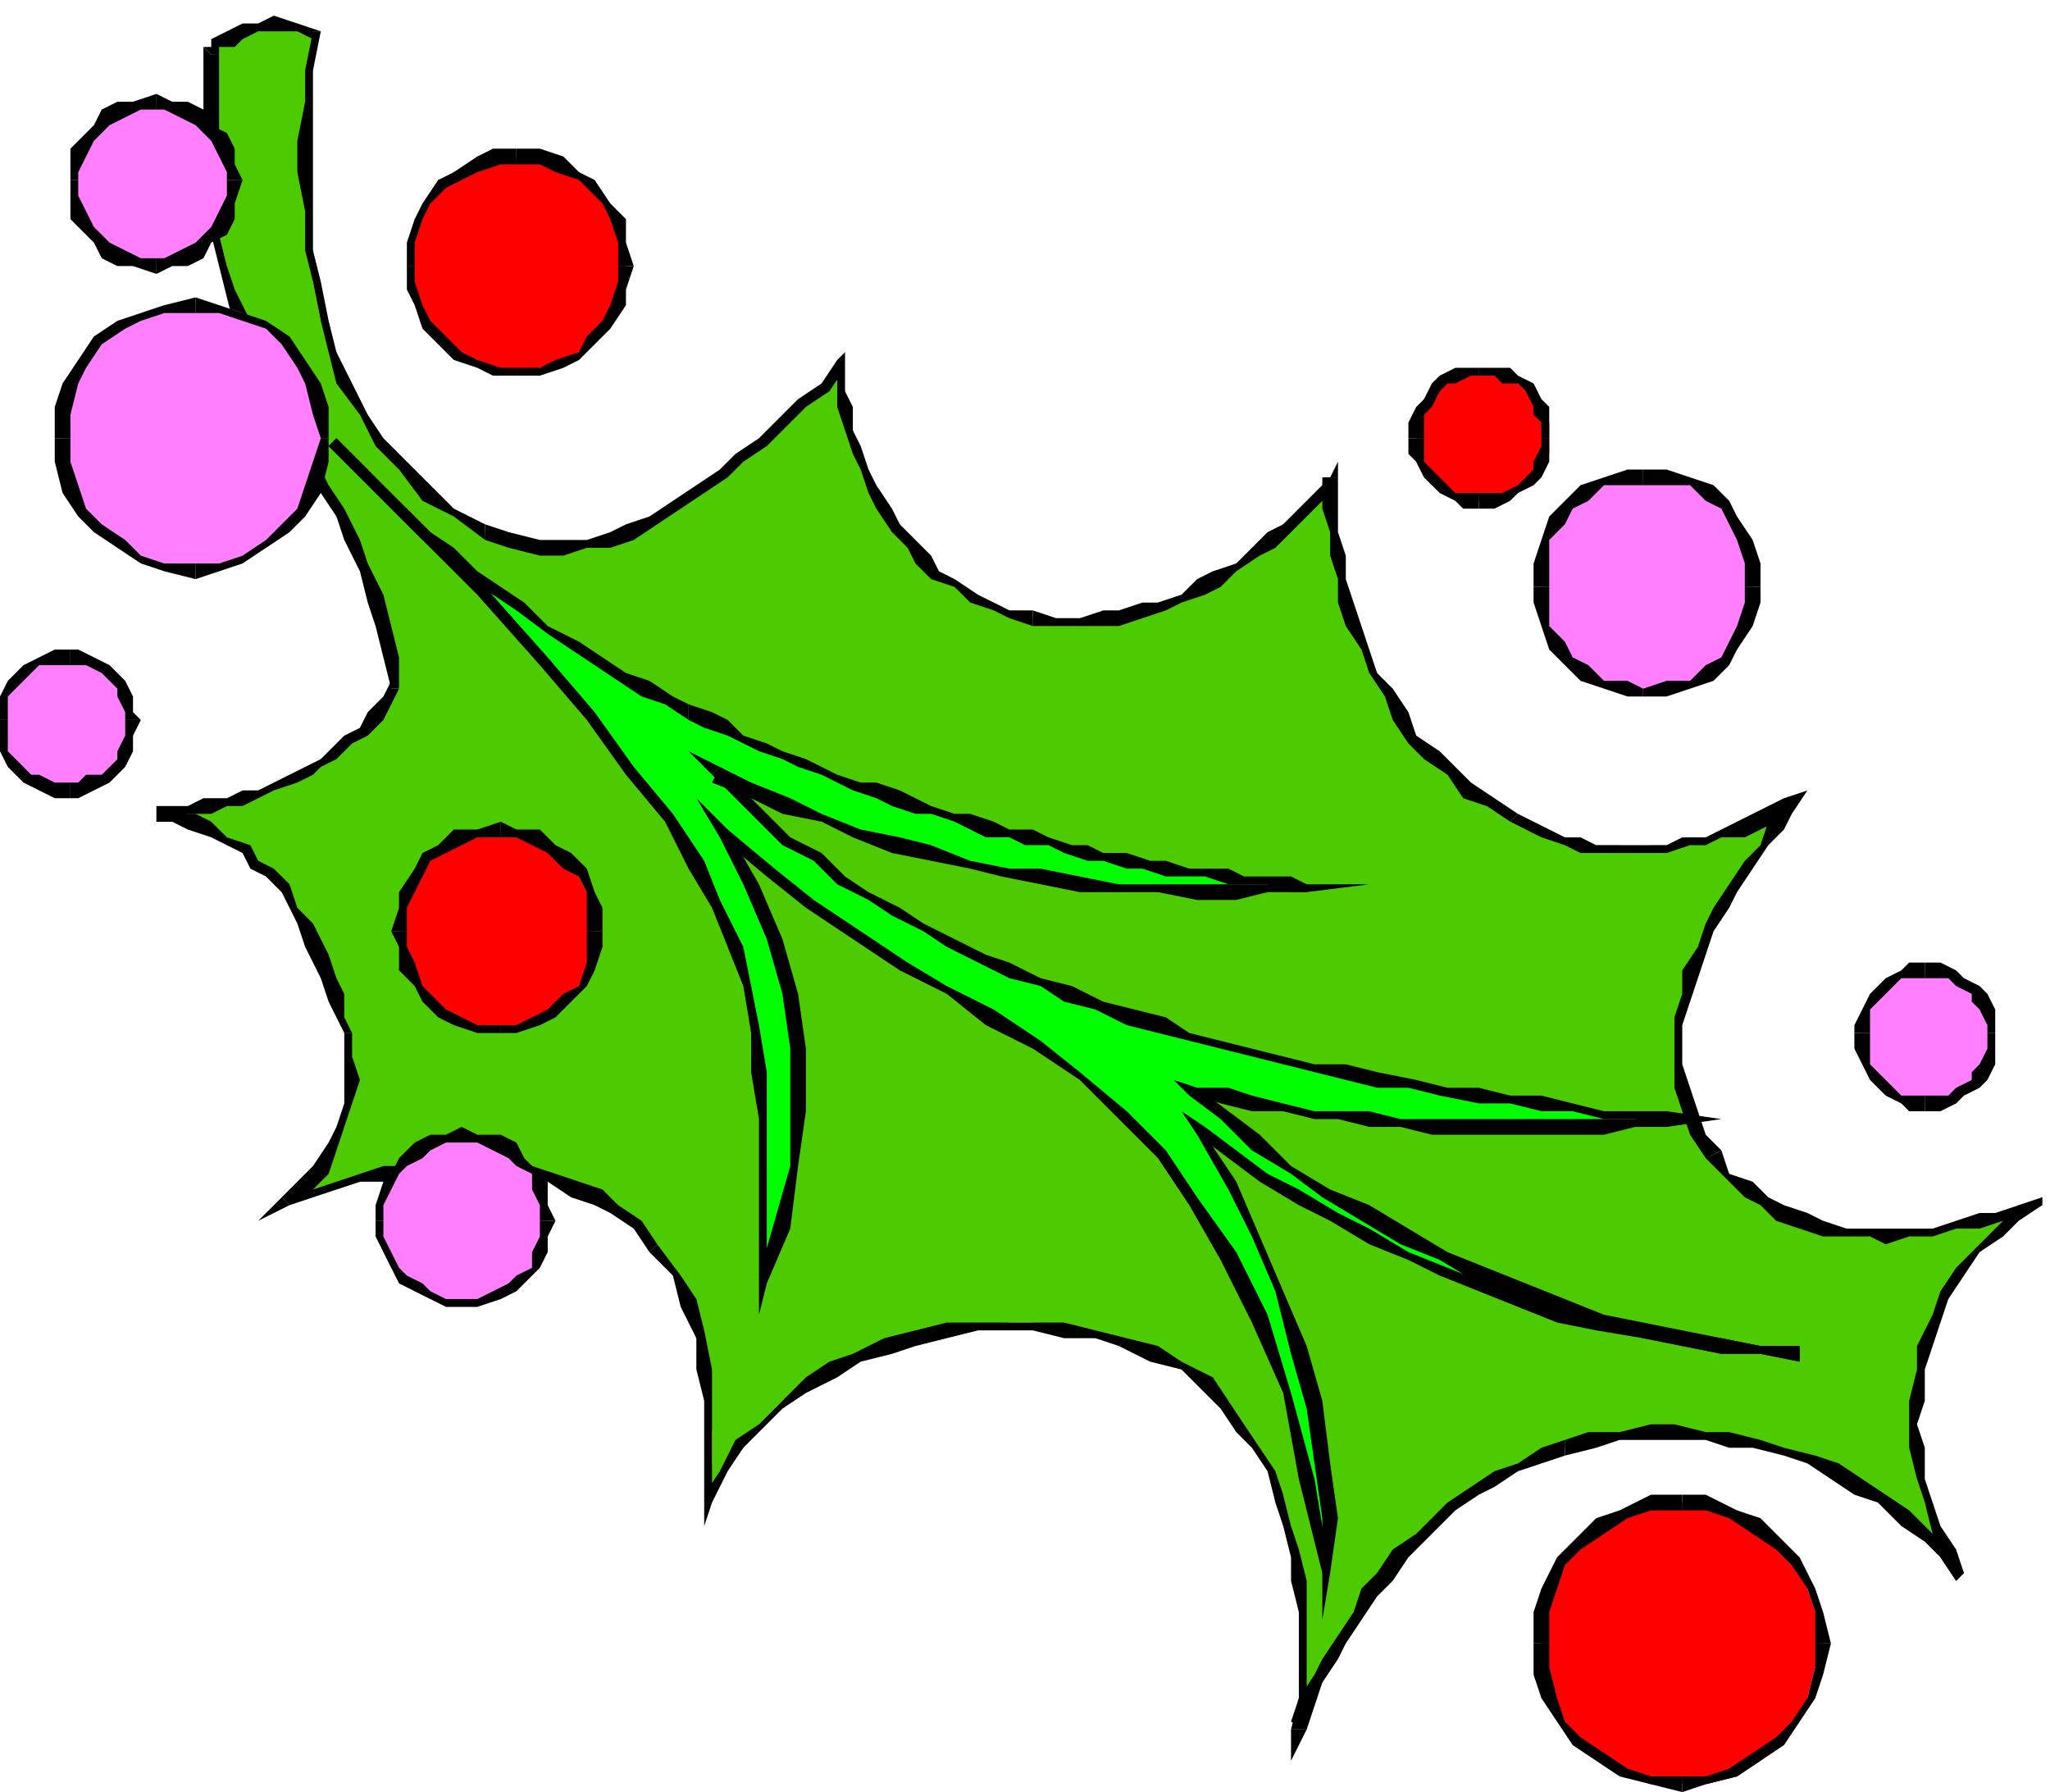 <?xml version="1.0" encoding="UTF-8" standalone="no"?>
<svg
   xmlns:dc="http://purl.org/dc/elements/1.1/"
   xmlns:cc="http://creativecommons.org/ns#"
   xmlns:rdf="http://www.w3.org/1999/02/22-rdf-syntax-ns#"
   xmlns:svg="http://www.w3.org/2000/svg"
   xmlns="http://www.w3.org/2000/svg"
   xmlns:sodipodi="http://sodipodi.sourceforge.net/DTD/sodipodi-0.dtd"
   xmlns:inkscape="http://www.inkscape.org/namespaces/inkscape"
   version="1.0"
   width="69.321mm"
   height="60.59mm"
   id="svg173"
   sodipodi:docname="DECOR034.WMF">
  <sodipodi:namedview
     pagecolor="#ffffff"
     bordercolor="#666666"
     borderopacity="1"
     objecttolerance="10"
     gridtolerance="10"
     guidetolerance="10"
     inkscape:pageopacity="0"
     inkscape:pageshadow="2"
     inkscape:window-width="640"
     inkscape:window-height="480"
     id="namedview175" />
  <defs
     id="defs3">
    <pattern
       id="WMFhbasepattern"
       patternUnits="userSpaceOnUse"
       width="6"
       height="6"
       x="0"
       y="0" />
  </defs>
  <path
     style="fill:#4ccc00;fill-rule:evenodd;fill-opacity:1;stroke:none;"
     d="  M 40,4   L 40,9   L 39,13   L 39,18   L 39,22   L 39,27   L 40,32   L 40,36   L 41,41   L 43,45   L 44,49   L 46,53   L 49,57   L 51,60   L 54,63   L 58,66   L 62,68   L 65,69   L 69,70   L 72,70   L 75,70   L 78,69   L 81,68   L 84,66   L 87,65   L 89,63   L 92,61   L 95,59   L 98,56   L 100,54   L 103,51   L 105,49   L 107,47   L 108,50   L 108,52   L 109,55   L 110,58   L 111,60   L 112,63   L 113,65   L 115,67   L 116,69   L 118,71   L 120,73   L 122,75   L 124,76   L 127,77   L 129,78   L 132,79   L 135,79   L 138,79   L 141,79   L 143,79   L 146,78   L 148,77   L 151,76   L 153,75   L 156,74   L 158,72   L 160,71   L 162,69   L 164,67   L 166,65   L 168,63   L 170,61   L 170,65   L 170,68   L 171,71   L 171,74   L 172,77   L 173,80   L 174,83   L 176,86   L 177,89   L 179,92   L 181,94   L 183,96   L 185,99   L 188,101   L 190,103   L 193,105   L 195,106   L 198,107   L 200,107   L 202,108   L 204,108   L 207,108   L 209,109   L 211,108   L 213,108   L 216,108   L 218,107   L 220,107   L 222,106   L 225,105   L 227,104   L 229,103   L 227,105   L 225,108   L 223,111   L 222,113   L 220,116   L 219,119   L 217,122   L 216,125   L 215,128   L 215,130   L 214,133   L 215,136   L 215,139   L 216,142   L 217,145   L 219,148   L 221,150   L 223,152   L 225,154   L 228,155   L 230,156   L 233,157   L 236,157   L 239,158   L 241,158   L 244,158   L 247,157   L 250,157   L 253,156   L 256,155   L 258,154   L 261,153   L 258,155   L 255,158   L 253,160   L 250,163   L 249,166   L 247,169   L 246,172   L 245,175   L 245,179   L 245,182   L 245,185   L 245,189   L 246,192   L 247,195   L 249,199   L 251,202   L 249,199   L 246,196   L 243,194   L 241,192   L 238,190   L 235,188   L 231,187   L 228,185   L 225,185   L 221,184   L 218,183   L 214,183   L 211,183   L 207,183   L 203,184   L 200,185   L 197,186   L 194,187   L 191,189   L 188,191   L 186,192   L 183,194   L 181,197   L 179,199   L 177,201   L 175,204   L 173,206   L 172,209   L 170,212   L 169,215   L 167,218   L 166,221   L 166,217   L 166,213   L 166,210   L 166,206   L 166,202   L 165,199   L 165,195   L 164,191   L 162,188   L 161,185   L 159,182   L 157,179   L 154,177   L 151,175   L 148,173   L 144,172   L 140,171   L 136,170   L 132,169   L 129,169   L 125,170   L 121,170   L 117,171   L 113,172   L 110,173   L 106,175   L 103,177   L 100,179   L 97,182   L 95,185   L 92,188   L 90,192   L 91,187   L 91,183   L 90,179   L 90,175   L 89,171   L 88,167   L 86,163   L 84,159   L 81,157   L 79,155   L 76,153   L 73,152   L 71,151   L 68,150   L 65,149   L 61,149   L 58,149   L 55,149   L 52,150   L 49,150   L 46,151   L 43,152   L 40,152   L 37,153   L 39,151   L 41,149   L 42,147   L 44,144   L 44,141   L 45,138   L 45,135   L 44,132   L 44,130   L 43,127   L 42,125   L 41,123   L 40,120   L 39,118   L 38,116   L 36,114   L 34,112   L 33,110   L 31,109   L 29,107   L 27,106   L 25,105   L 22,104   L 20,104   L 22,104   L 24,104   L 26,103   L 29,103   L 31,102   L 33,101   L 35,101   L 37,100   L 39,99   L 41,97   L 43,96   L 45,95   L 46,93   L 48,91   L 49,90   L 51,88   L 50,84   L 49,80   L 48,76   L 47,73   L 45,69   L 43,66   L 42,62   L 40,59   L 38,55   L 36,52   L 34,49   L 32,45   L 31,41   L 30,38   L 29,34   L 28,30   L 27,24   L 27,18   L 27,13   L 27,7   L 27,7   L 28,6   L 29,5   L 31,4   L 33,3   L 35,3   L 38,3   L 40,4  z "
     id="path5" />
  <path
     style="fill:#000000;fill-rule:nonzero;fill-opacity:1;stroke:none;"
     d="  M 62,67   L 62,67   L 58,65   L 55,62   L 52,59   L 49,56   L 47,53   L 45,49   L 43,45   L 42,41   L 41,36   L 40,32   L 40,27   L 40,22   L 40,18   L 40,13   L 40,9   L 41,4   L 40,4   L 39,9   L 39,13   L 38,18   L 38,22   L 39,27   L 39,32   L 40,36   L 41,41   L 42,45   L 43,49   L 46,53   L 48,57   L 51,60   L 54,64   L 58,66   L 62,69   L 62,69  z "
     id="path7" />
  <path
     style="fill:#000000;fill-rule:nonzero;fill-opacity:1;stroke:none;"
     d="  M 108,47   L 107,46   L 105,49   L 102,51   L 100,53   L 97,56   L 94,58   L 92,60   L 89,62   L 86,64   L 83,66   L 80,67   L 78,68   L 75,69   L 72,69   L 69,69   L 65,68   L 62,67   L 62,69   L 65,70   L 69,71   L 72,71   L 75,70   L 78,70   L 81,69   L 84,67   L 87,65   L 90,63   L 93,61   L 95,59   L 98,57   L 101,54   L 103,52   L 106,50   L 108,47   L 107,47   L 108,47   L 108,45   L 107,46  z "
     id="path9" />
  <path
     style="fill:#000000;fill-rule:nonzero;fill-opacity:1;stroke:none;"
     d="  M 132,78   L 132,78   L 129,78   L 127,77   L 125,76   L 122,74   L 120,73   L 119,71   L 117,69   L 115,67   L 114,65   L 112,62   L 111,60   L 110,57   L 109,55   L 109,52   L 108,50   L 108,47   L 107,47   L 107,50   L 107,52   L 108,55   L 109,58   L 110,60   L 111,63   L 112,65   L 114,68   L 116,70   L 117,72   L 119,74   L 122,75   L 124,77   L 127,78   L 129,79   L 132,80   L 132,80  z "
     id="path11" />
  <path
     style="fill:#000000;fill-rule:nonzero;fill-opacity:1;stroke:none;"
     d="  M 171,61   L 170,61   L 168,63   L 166,65   L 164,67   L 162,68   L 160,70   L 158,72   L 155,73   L 153,74   L 151,76   L 148,77   L 146,77   L 143,78   L 141,78   L 138,79   L 135,79   L 132,78   L 132,80   L 135,80   L 138,80   L 141,80   L 143,80   L 146,79   L 149,78   L 151,77   L 154,76   L 156,75   L 158,73   L 161,71   L 163,70   L 165,68   L 167,66   L 169,64   L 171,62   L 169,61   L 171,61   L 171,59   L 170,61  z "
     id="path13" />
  <path
     style="fill:#000000;fill-rule:nonzero;fill-opacity:1;stroke:none;"
     d="  M 194,104   L 194,104   L 191,102   L 188,100   L 186,98   L 184,96   L 181,94   L 180,91   L 178,88   L 176,86   L 175,83   L 174,80   L 173,77   L 172,74   L 172,71   L 171,68   L 171,65   L 171,61   L 169,61   L 169,65   L 170,68   L 170,71   L 171,74   L 171,77   L 172,80   L 174,83   L 175,86   L 177,89   L 178,92   L 180,95   L 182,97   L 185,99   L 187,102   L 190,103   L 193,105   L 193,105  z "
     id="path15" />
  <path
     style="fill:#000000;fill-rule:nonzero;fill-opacity:1;stroke:none;"
     d="  M 229,104   L 228,102   L 226,103   L 224,104   L 222,105   L 220,106   L 218,107   L 215,107   L 213,108   L 211,108   L 209,108   L 207,108   L 204,108   L 202,107   L 200,107   L 198,106   L 196,105   L 194,104   L 193,105   L 195,106   L 197,107   L 200,108   L 202,109   L 204,109   L 207,109   L 209,109   L 211,109   L 213,109   L 216,108   L 218,108   L 220,107   L 223,107   L 225,106   L 227,105   L 229,104   L 228,103   L 229,104   L 231,101   L 228,102  z "
     id="path17" />
  <path
     style="fill:#000000;fill-rule:nonzero;fill-opacity:1;stroke:none;"
     d="  M 220,147   L 220,147   L 218,145   L 217,142   L 216,139   L 215,136   L 215,133   L 215,131   L 216,128   L 217,125   L 218,122   L 219,119   L 221,116   L 222,114   L 224,111   L 226,108   L 228,106   L 229,104   L 228,103   L 226,105   L 225,108   L 223,110   L 221,113   L 219,116   L 218,118   L 217,121   L 215,124   L 215,127   L 214,130   L 214,133   L 214,136   L 214,139   L 215,142   L 216,145   L 218,148   L 218,148  z "
     id="path19" />
  <path
     style="fill:#000000;fill-rule:nonzero;fill-opacity:1;stroke:none;"
     d="  M 261,154   L 261,153   L 258,154   L 255,155   L 253,155   L 250,156   L 247,157   L 244,157   L 241,157   L 239,157   L 236,157   L 233,156   L 231,155   L 228,154   L 226,153   L 224,151   L 221,150   L 220,147   L 218,148   L 221,151   L 223,153   L 225,154   L 227,156   L 230,157   L 233,158   L 236,158   L 239,158   L 241,159   L 244,158   L 247,158   L 250,157   L 253,157   L 256,156   L 259,155   L 261,154   L 261,153  z "
     id="path21" />
  <path
     style="fill:#000000;fill-rule:nonzero;fill-opacity:1;stroke:none;"
     d="  M 250,202   L 251,201   L 250,198   L 248,195   L 247,192   L 246,189   L 246,185   L 245,182   L 246,179   L 246,175   L 247,172   L 248,169   L 249,166   L 251,163   L 253,160   L 256,158   L 258,156   L 261,154   L 261,153   L 257,155   L 255,157   L 252,160   L 250,162   L 248,165   L 247,168   L 245,172   L 245,175   L 244,179   L 244,182   L 244,185   L 245,189   L 246,192   L 247,196   L 248,199   L 250,202   L 251,201  z "
     id="path23" />
  <path
     style="fill:#000000;fill-rule:nonzero;fill-opacity:1;stroke:none;"
     d="  M 200,186   L 200,186   L 204,185   L 207,184   L 211,184   L 214,184   L 218,184   L 221,185   L 224,185   L 228,186   L 231,187   L 234,189   L 237,191   L 240,192   L 243,195   L 246,197   L 248,199   L 250,202   L 251,201   L 249,198   L 247,196   L 244,193   L 241,191   L 238,189   L 235,187   L 232,186   L 228,185   L 225,184   L 221,183   L 218,183   L 214,182   L 211,182   L 207,183   L 203,183   L 200,184   L 200,184  z "
     id="path25" />
  <path
     style="fill:#000000;fill-rule:nonzero;fill-opacity:1;stroke:none;"
     d="  M 165,221   L 167,221   L 168,218   L 169,215   L 171,212   L 172,210   L 174,207   L 176,204   L 178,202   L 180,199   L 182,197   L 184,195   L 186,193   L 189,191   L 191,190   L 194,188   L 197,187   L 200,186   L 200,184   L 197,185   L 194,187   L 191,188   L 188,190   L 185,192   L 183,194   L 181,196   L 178,198   L 176,201   L 174,203   L 173,206   L 171,209   L 169,212   L 168,214   L 166,217   L 165,220   L 167,221   L 165,221   L 165,225   L 167,221  z "
     id="path27" />
  <path
     style="fill:#000000;fill-rule:nonzero;fill-opacity:1;stroke:none;"
     d="  M 143,172   L 143,172   L 147,174   L 151,175   L 154,178   L 156,180   L 158,183   L 160,185   L 162,188   L 163,192   L 164,195   L 165,199   L 165,202   L 166,206   L 166,210   L 166,213   L 166,217   L 165,221   L 167,221   L 167,217   L 167,213   L 167,210   L 167,206   L 167,202   L 166,198   L 165,195   L 164,191   L 163,188   L 161,185   L 159,182   L 157,179   L 155,176   L 151,174   L 148,172   L 144,171   L 144,171  z "
     id="path29" />
  <path
     style="fill:#000000;fill-rule:nonzero;fill-opacity:1;stroke:none;"
     d="  M 90,192   L 91,192   L 93,188   L 95,185   L 98,182   L 100,180   L 103,178   L 107,176   L 110,174   L 114,173   L 117,172   L 121,171   L 125,170   L 129,170   L 132,170   L 136,171   L 140,171   L 143,172   L 144,171   L 140,170   L 136,169   L 132,169   L 129,169   L 125,169   L 121,169   L 117,170   L 113,171   L 109,173   L 106,174   L 103,176   L 100,179   L 97,182   L 94,184   L 92,188   L 90,191   L 91,192   L 90,192   L 90,195   L 91,192  z "
     id="path31" />
  <path
     style="fill:#000000;fill-rule:nonzero;fill-opacity:1;stroke:none;"
     d="  M 83,160   L 83,160   L 86,163   L 87,167   L 89,171   L 89,175   L 90,179   L 90,183   L 90,187   L 90,192   L 91,192   L 91,187   L 91,183   L 91,179   L 91,175   L 90,170   L 89,166   L 87,163   L 84,159   L 84,159  z "
     id="path33" />
  <path
     style="fill:#000000;fill-rule:nonzero;fill-opacity:1;stroke:none;"
     d="  M 36,153   L 37,154   L 40,153   L 43,152   L 46,151   L 49,151   L 52,150   L 55,150   L 58,150   L 61,150   L 65,150   L 67,151   L 70,151   L 73,153   L 76,154   L 78,155   L 81,157   L 83,160   L 84,159   L 82,156   L 79,154   L 77,152   L 74,151   L 71,150   L 68,149   L 65,149   L 61,148   L 58,148   L 55,149   L 52,149   L 49,149   L 46,150   L 43,151   L 40,152   L 37,153   L 37,154   L 36,153   L 33,156   L 37,154  z "
     id="path35" />
  <path
     style="fill:#000000;fill-rule:nonzero;fill-opacity:1;stroke:none;"
     d="  M 44,132   L 44,132   L 44,135   L 44,138   L 44,141   L 43,144   L 42,146   L 40,149   L 38,151   L 36,153   L 37,154   L 40,152   L 42,150   L 43,147   L 44,144   L 45,141   L 46,138   L 45,135   L 45,132   L 45,132  z "
     id="path37" />
  <path
     style="fill:#000000;fill-rule:nonzero;fill-opacity:1;stroke:none;"
     d="  M 20,103   L 20,105   L 22,105   L 24,106   L 27,107   L 29,108   L 31,109   L 32,111   L 34,112   L 36,114   L 37,116   L 38,118   L 39,121   L 40,123   L 41,125   L 42,128   L 43,130   L 44,132   L 45,132   L 44,130   L 44,127   L 43,125   L 42,122   L 41,120   L 40,118   L 38,116   L 37,113   L 35,111   L 33,110   L 32,108   L 29,107   L 27,105   L 25,104   L 23,104   L 20,103   L 20,105  z "
     id="path39" />
  <path
     style="fill:#000000;fill-rule:nonzero;fill-opacity:1;stroke:none;"
     d="  M 50,88   L 50,87   L 49,89   L 47,91   L 46,93   L 44,94   L 43,95   L 41,97   L 39,98   L 37,99   L 35,100   L 33,101   L 31,101   L 29,102   L 26,102   L 24,103   L 22,103   L 20,103   L 20,105   L 22,105   L 24,104   L 27,104   L 29,103   L 31,103   L 33,102   L 35,101   L 38,100   L 40,99   L 41,98   L 43,97   L 45,95   L 47,94   L 49,92   L 50,90   L 51,88   L 51,88   L 51,88   L 51,88   L 51,88  z "
     id="path41" />
  <path
     style="fill:#000000;fill-rule:nonzero;fill-opacity:1;stroke:none;"
     d="  M 27,30   L 27,30   L 28,34   L 29,38   L 30,42   L 32,45   L 33,49   L 35,52   L 37,56   L 39,59   L 41,63   L 43,66   L 44,69   L 46,73   L 47,77   L 48,80   L 49,84   L 50,88   L 51,88   L 51,84   L 50,80   L 49,76   L 47,72   L 46,69   L 44,65   L 42,62   L 40,58   L 38,55   L 37,52   L 35,48   L 33,45   L 32,41   L 30,37   L 29,34   L 28,30   L 28,30  z "
     id="path43" />
  <path
     style="fill:#000000;fill-rule:nonzero;fill-opacity:1;stroke:none;"
     d="  M 26,6   L 26,7   L 26,13   L 26,18   L 26,24   L 27,30   L 28,30   L 28,24   L 28,18   L 28,13   L 28,7   L 27,7  z "
     id="path45" />
  <path
     style="fill:#000000;fill-rule:nonzero;fill-opacity:1;stroke:none;"
     d="  M 41,4   L 41,4   L 38,3   L 35,2   L 33,3   L 31,3   L 29,4   L 27,5   L 27,6   L 26,6   L 27,7   L 28,7   L 28,6   L 30,6   L 31,5   L 33,4   L 35,4   L 38,4   L 40,5   L 40,4   L 41,4   L 41,4   L 41,4  z "
     id="path47" />
  <path
     style="fill:#00ff00;fill-rule:evenodd;fill-opacity:1;stroke:none;"
     d="  M 42,56   L 44,59   L 47,61   L 49,63   L 52,66   L 54,68   L 57,71   L 60,73   L 64,76   L 67,78   L 70,80   L 73,82   L 76,84   L 80,86   L 83,88   L 85,89   L 88,91   L 90,92   L 93,93   L 95,94   L 98,95   L 100,96   L 102,97   L 105,98   L 107,99   L 110,100   L 112,101   L 114,102   L 117,103   L 119,104   L 122,104   L 124,105   L 126,106   L 129,107   L 131,107   L 134,108   L 136,108   L 139,109   L 141,109   L 144,110   L 146,110   L 149,111   L 152,111   L 154,112   L 157,112   L 159,112   L 162,113   L 165,113   L 167,113   L 162,114   L 158,114   L 153,114   L 148,114   L 143,113   L 138,113   L 133,112   L 128,111   L 124,110   L 119,109   L 114,108   L 110,106   L 105,105   L 100,103   L 96,101   L 92,99   L 95,102   L 98,105   L 101,107   L 104,110   L 108,112   L 111,114   L 115,117   L 118,119   L 122,121   L 125,122   L 129,124   L 133,126   L 137,127   L 141,129   L 144,130   L 148,131   L 152,132   L 156,133   L 160,134   L 164,135   L 168,136   L 172,137   L 176,138   L 180,139   L 184,139   L 189,140   L 193,141   L 197,141   L 201,142   L 205,142   L 209,143   L 213,143   L 209,144   L 205,144   L 202,144   L 198,144   L 194,144   L 190,144   L 186,144   L 183,144   L 179,144   L 175,143   L 171,143   L 168,142   L 164,142   L 160,141   L 156,140   L 153,139   L 157,143   L 161,146   L 165,149   L 170,152   L 174,155   L 179,158   L 184,160   L 190,163   L 195,165   L 200,167   L 205,169   L 210,170   L 215,171   L 220,172   L 225,173   L 230,173   L 225,173   L 220,172   L 215,171   L 210,170   L 205,169   L 200,168   L 195,166   L 190,164   L 185,162   L 180,160   L 175,158   L 170,155   L 166,153   L 162,150   L 158,148   L 154,145   L 157,151   L 161,158   L 163,165   L 166,172   L 168,179   L 169,187   L 170,194   L 169,201   L 167,189   L 164,178   L 161,168   L 157,160   L 153,153   L 148,147   L 143,142   L 138,138   L 132,134   L 127,130   L 121,126   L 115,123   L 109,120   L 104,116   L 98,111   L 93,107   L 96,113   L 99,120   L 101,127   L 102,134   L 102,142   L 101,149   L 100,156   L 98,163   L 98,156   L 98,149   L 97,143   L 97,137   L 96,131   L 95,126   L 94,121   L 92,116   L 89,110   L 85,105   L 81,98   L 76,92   L 69,84   L 61,76   L 53,67   L 42,56  z "
     id="path49" />
  <path
     style="fill:#000000;fill-rule:nonzero;fill-opacity:1;stroke:none;"
     d="  M 88,90   L 88,90   L 86,89   L 83,87   L 80,86   L 77,84   L 74,82   L 70,80   L 67,77   L 64,75   L 61,73   L 58,70   L 55,68   L 52,65   L 49,63   L 47,60   L 45,58   L 43,56   L 42,57   L 44,59   L 46,61   L 49,64   L 51,66   L 54,69   L 57,71   L 60,74   L 63,76   L 66,78   L 70,81   L 73,83   L 76,85   L 79,87   L 82,89   L 85,90   L 88,92   L 88,92  z "
     id="path51" />
  <path
     style="fill:#000000;fill-rule:nonzero;fill-opacity:1;stroke:none;"
     d="  M 167,114   L 167,113   L 165,112   L 162,112   L 159,112   L 157,111   L 154,111   L 152,111   L 149,110   L 147,110   L 144,109   L 141,109   L 139,108   L 137,108   L 134,107   L 132,106   L 129,106   L 127,105   L 124,104   L 122,104   L 119,103   L 117,102   L 115,101   L 112,100   L 110,100   L 107,99   L 105,98   L 103,97   L 100,96   L 98,95   L 95,94   L 93,92   L 91,91   L 88,90   L 88,92   L 90,93   L 93,94   L 95,95   L 97,96   L 100,97   L 102,98   L 105,99   L 107,100   L 109,101   L 112,102   L 114,103   L 117,104   L 119,104   L 122,105   L 124,106   L 126,107   L 129,107   L 131,108   L 134,108   L 136,109   L 139,110   L 141,110   L 144,111   L 146,111   L 149,112   L 151,112   L 154,112   L 157,113   L 159,113   L 162,113   L 165,114   L 167,114   L 167,113   L 167,114   L 175,113   L 167,113  z "
     id="path53" />
  <path
     style="fill:#000000;fill-rule:nonzero;fill-opacity:1;stroke:none;"
     d="  M 92,98   L 91,100   L 96,102   L 100,104   L 105,105   L 109,107   L 114,109   L 119,110   L 124,111   L 128,112   L 133,113   L 138,114   L 143,114   L 148,114   L 153,115   L 158,115   L 162,114   L 167,114   L 167,113   L 162,113   L 158,113   L 153,113   L 148,113   L 143,113   L 138,112   L 133,111   L 129,111   L 124,110   L 119,108   L 115,107   L 110,106   L 105,104   L 101,102   L 96,100   L 92,98   L 91,99   L 92,98   L 88,96   L 91,99  z "
     id="path55" />
  <path
     style="fill:#000000;fill-rule:nonzero;fill-opacity:1;stroke:none;"
     d="  M 213,144   L 213,142   L 209,142   L 205,142   L 201,141   L 197,140   L 193,140   L 189,139   L 185,139   L 181,138   L 176,137   L 172,136   L 168,136   L 164,135   L 160,134   L 156,133   L 152,132   L 149,130   L 145,129   L 141,128   L 137,126   L 133,125   L 129,123   L 126,122   L 122,120   L 118,118   L 115,116   L 111,114   L 108,112   L 105,109   L 101,107   L 98,104   L 95,101   L 92,98   L 91,99   L 94,102   L 97,105   L 100,108   L 104,110   L 107,113   L 111,115   L 114,117   L 118,119   L 121,121   L 125,123   L 129,125   L 133,126   L 136,128   L 140,129   L 144,131   L 148,132   L 152,133   L 156,134   L 160,135   L 164,136   L 168,137   L 172,138   L 176,139   L 180,139   L 184,140   L 189,141   L 193,141   L 197,142   L 201,142   L 205,143   L 209,143   L 213,144   L 213,142   L 213,144   L 220,143   L 213,142  z "
     id="path57" />
  <path
     style="fill:#000000;fill-rule:nonzero;fill-opacity:1;stroke:none;"
     d="  M 153,139   L 153,140   L 156,141   L 160,142   L 164,142   L 168,143   L 171,143   L 175,144   L 179,144   L 183,145   L 186,145   L 190,145   L 194,145   L 198,145   L 202,145   L 205,145   L 209,144   L 213,144   L 213,142   L 209,143   L 205,143   L 202,143   L 198,143   L 194,143   L 190,143   L 186,143   L 183,143   L 179,143   L 175,142   L 171,142   L 168,142   L 164,141   L 160,140   L 157,139   L 153,139   L 152,140   L 153,139   L 150,138   L 152,140  z "
     id="path59" />
  <path
     style="fill:#000000;fill-rule:nonzero;fill-opacity:1;stroke:none;"
     d="  M 230,174   L 230,172   L 225,172   L 220,171   L 215,170   L 210,169   L 205,168   L 200,166   L 195,164   L 190,162   L 185,160   L 180,157   L 175,154   L 170,152   L 165,149   L 161,145   L 157,142   L 153,139   L 152,140   L 156,143   L 160,147   L 165,150   L 169,153   L 174,156   L 179,159   L 184,161   L 189,164   L 195,166   L 200,168   L 205,169   L 210,171   L 215,172   L 220,173   L 225,173   L 230,174   L 230,172  z "
     id="path61" />
  <path
     style="fill:#000000;fill-rule:nonzero;fill-opacity:1;stroke:none;"
     d="  M 154,145   L 153,145   L 157,148   L 161,151   L 166,154   L 170,156   L 175,159   L 180,161   L 184,163   L 189,165   L 194,167   L 199,169   L 204,170   L 210,171   L 215,172   L 220,173   L 225,173   L 230,174   L 230,172   L 225,172   L 220,171   L 215,171   L 210,170   L 205,169   L 200,167   L 195,165   L 190,164   L 185,162   L 180,160   L 175,157   L 171,155   L 166,152   L 162,150   L 158,147   L 154,144   L 153,145   L 154,144   L 151,142   L 153,145  z "
     id="path63" />
  <path
     style="fill:#000000;fill-rule:nonzero;fill-opacity:1;stroke:none;"
     d="  M 169,201   L 170,201   L 171,194   L 170,187   L 169,179   L 167,172   L 164,165   L 161,158   L 158,151   L 154,145   L 153,145   L 157,152   L 160,158   L 163,165   L 165,173   L 167,180   L 168,187   L 169,194   L 169,201   L 170,201   L 169,201   L 169,207   L 170,201  z "
     id="path65" />
  <path
     style="fill:#000000;fill-rule:nonzero;fill-opacity:1;stroke:none;"
     d="  M 93,106   L 92,107   L 98,112   L 103,116   L 109,120   L 115,124   L 121,127   L 126,131   L 132,134   L 138,138   L 143,143   L 148,148   L 152,154   L 156,161   L 160,169   L 164,178   L 166,189   L 169,201   L 170,201   L 168,189   L 165,178   L 162,168   L 158,160   L 153,153   L 149,147   L 144,142   L 138,137   L 133,133   L 127,129   L 121,126   L 116,123   L 110,119   L 104,115   L 99,111   L 93,106   L 92,107   L 93,106   L 89,102   L 92,107  z "
     id="path67" />
  <path
     style="fill:#000000;fill-rule:nonzero;fill-opacity:1;stroke:none;"
     d="  M 97,163   L 98,164   L 101,157   L 102,149   L 103,142   L 103,134   L 102,127   L 100,120   L 97,113   L 93,106   L 92,107   L 95,113   L 98,120   L 100,127   L 101,134   L 101,142   L 101,149   L 99,156   L 97,163   L 98,163   L 97,163   L 97,168   L 98,164  z "
     id="path69" />
  <path
     style="fill:#000000;fill-rule:nonzero;fill-opacity:1;stroke:none;"
     d="  M 43,56   L 42,57   L 52,67   L 61,76   L 69,85   L 75,92   L 80,99   L 85,105   L 88,111   L 91,116   L 93,121   L 95,126   L 96,132   L 96,137   L 97,143   L 97,149   L 97,156   L 97,163   L 98,163   L 98,156   L 98,149   L 98,143   L 98,137   L 97,131   L 96,126   L 95,121   L 92,115   L 90,110   L 86,104   L 81,98   L 76,91   L 70,84   L 62,75   L 53,66   L 43,56   L 42,57  z "
     id="path71" />
  <path
     style="fill:#ff0000;fill-rule:evenodd;fill-opacity:1;stroke:none;"
     d="  M 66,48   L 69,47   L 72,46   L 74,45   L 76,43   L 78,41   L 79,39   L 80,36   L 80,34   L 80,31   L 79,28   L 78,26   L 76,24   L 74,22   L 72,21   L 69,20   L 66,20   L 63,20   L 61,21   L 58,22   L 56,24   L 55,26   L 53,28   L 53,31   L 52,34   L 53,36   L 53,39   L 55,41   L 56,43   L 58,45   L 61,46   L 63,47   L 66,48  z "
     id="path73" />
  <path
     style="fill:#000000;fill-rule:nonzero;fill-opacity:1;stroke:none;"
     d="  M 79,34   L 79,34   L 79,36   L 78,39   L 77,41   L 75,43   L 74,45   L 71,46   L 69,47   L 66,47   L 66,48   L 69,48   L 72,47   L 74,46   L 76,44   L 78,42   L 80,39   L 80,37   L 81,34   L 81,34  z "
     id="path75" />
  <path
     style="fill:#000000;fill-rule:nonzero;fill-opacity:1;stroke:none;"
     d="  M 66,21   L 66,21   L 69,21   L 71,22   L 74,23   L 75,24   L 77,26   L 78,28   L 79,31   L 79,34   L 81,34   L 80,31   L 80,28   L 78,26   L 76,23   L 74,22   L 72,20   L 69,19   L 66,19   L 66,19  z "
     id="path77" />
  <path
     style="fill:#000000;fill-rule:nonzero;fill-opacity:1;stroke:none;"
     d="  M 53,34   L 53,34   L 53,31   L 54,28   L 55,26   L 57,24   L 59,23   L 61,22   L 64,21   L 66,21   L 66,19   L 63,19   L 61,20   L 58,22   L 56,23   L 54,26   L 53,28   L 52,31   L 52,34   L 52,34  z "
     id="path79" />
  <path
     style="fill:#000000;fill-rule:nonzero;fill-opacity:1;stroke:none;"
     d="  M 66,47   L 66,47   L 64,47   L 61,46   L 59,45   L 57,43   L 55,41   L 54,39   L 53,36   L 53,34   L 52,34   L 52,37   L 53,39   L 54,42   L 56,44   L 58,46   L 61,47   L 63,48   L 66,48   L 66,48  z "
     id="path81" />
  <path
     style="fill:#ff7fff;fill-rule:evenodd;fill-opacity:1;stroke:none;"
     d="  M 25,73   L 28,72   L 31,71   L 34,70   L 37,68   L 39,65   L 40,62   L 41,59   L 41,56   L 41,52   L 40,49   L 39,46   L 37,44   L 34,42   L 31,40   L 28,39   L 25,39   L 21,39   L 18,40   L 15,42   L 13,44   L 11,46   L 9,49   L 8,52   L 8,56   L 8,59   L 9,62   L 11,65   L 13,68   L 15,70   L 18,71   L 21,72   L 25,73  z "
     id="path83" />
  <path
     style="fill:#000000;fill-rule:nonzero;fill-opacity:1;stroke:none;"
     d="  M 41,56   L 41,56   L 40,59   L 39,62   L 38,65   L 36,67   L 34,69   L 31,71   L 28,72   L 25,72   L 25,74   L 28,73   L 31,72   L 34,70   L 37,68   L 39,66   L 41,63   L 42,59   L 42,56   L 42,56  z "
     id="path85" />
  <path
     style="fill:#000000;fill-rule:nonzero;fill-opacity:1;stroke:none;"
     d="  M 25,40   L 25,40   L 28,40   L 31,41   L 34,42   L 36,44   L 38,47   L 39,49   L 40,53   L 41,56   L 42,56   L 42,52   L 41,49   L 39,46   L 37,43   L 34,41   L 31,40   L 28,39   L 25,38   L 25,38  z "
     id="path87" />
  <path
     style="fill:#000000;fill-rule:nonzero;fill-opacity:1;stroke:none;"
     d="  M 9,56   L 9,56   L 9,53   L 10,49   L 11,47   L 13,44   L 16,42   L 18,41   L 21,40   L 25,40   L 25,38   L 21,39   L 18,40   L 15,41   L 12,43   L 10,46   L 8,49   L 7,52   L 7,56   L 7,56  z "
     id="path89" />
  <path
     style="fill:#000000;fill-rule:nonzero;fill-opacity:1;stroke:none;"
     d="  M 25,72   L 25,72   L 21,72   L 18,71   L 16,69   L 13,67   L 11,65   L 10,62   L 9,59   L 9,56   L 7,56   L 7,59   L 8,63   L 10,66   L 12,68   L 15,70   L 18,72   L 21,73   L 25,74   L 25,74  z "
     id="path91" />
  <path
     style="fill:#ff7fff;fill-rule:evenodd;fill-opacity:1;stroke:none;"
     d="  M 20,34   L 22,34   L 23,33   L 25,32   L 27,31   L 28,29   L 29,27   L 29,25   L 30,23   L 29,21   L 29,19   L 28,18   L 27,16   L 25,15   L 23,14   L 22,13   L 20,13   L 17,13   L 16,14   L 14,15   L 12,16   L 11,18   L 10,19   L 10,21   L 9,23   L 10,25   L 10,27   L 11,29   L 12,31   L 14,32   L 16,33   L 17,34   L 20,34  z "
     id="path93" />
  <path
     style="fill:#000000;fill-rule:nonzero;fill-opacity:1;stroke:none;"
     d="  M 29,23   L 29,23   L 29,25   L 28,27   L 27,29   L 26,30   L 25,31   L 23,32   L 21,33   L 20,33   L 20,35   L 22,34   L 24,34   L 26,33   L 27,31   L 29,30   L 30,28   L 30,26   L 31,23   L 31,23  z "
     id="path95" />
  <path
     style="fill:#000000;fill-rule:nonzero;fill-opacity:1;stroke:none;"
     d="  M 20,14   L 20,14   L 21,14   L 23,15   L 25,16   L 26,17   L 27,18   L 28,20   L 29,22   L 29,23   L 31,23   L 30,21   L 30,19   L 29,17   L 27,16   L 26,14   L 24,13   L 22,13   L 20,12   L 20,12  z "
     id="path97" />
  <path
     style="fill:#000000;fill-rule:nonzero;fill-opacity:1;stroke:none;"
     d="  M 10,23   L 10,23   L 10,22   L 11,20   L 12,18   L 13,17   L 14,16   L 16,15   L 18,14   L 20,14   L 20,12   L 17,13   L 15,13   L 13,14   L 12,16   L 11,17   L 9,19   L 9,21   L 9,23   L 9,23  z "
     id="path99" />
  <path
     style="fill:#000000;fill-rule:nonzero;fill-opacity:1;stroke:none;"
     d="  M 20,33   L 20,33   L 18,33   L 16,32   L 14,31   L 13,30   L 12,29   L 11,27   L 10,25   L 10,23   L 9,23   L 9,26   L 9,28   L 11,30   L 12,31   L 13,33   L 15,34   L 17,34   L 20,35   L 20,35  z "
     id="path101" />
  <path
     style="fill:#ff7fff;fill-rule:evenodd;fill-opacity:1;stroke:none;"
     d="  M 9,101   L 10,101   L 12,100   L 13,99   L 14,98   L 15,97   L 16,96   L 17,94   L 17,92   L 17,91   L 16,89   L 15,88   L 14,86   L 13,85   L 12,85   L 10,84   L 9,84   L 7,84   L 5,85   L 4,85   L 3,86   L 1,88   L 1,89   L 0,91   L 0,92   L 0,94   L 1,96   L 1,97   L 3,98   L 4,99   L 5,100   L 7,101   L 9,101  z "
     id="path103" />
  <path
     style="fill:#000000;fill-rule:nonzero;fill-opacity:1;stroke:none;"
     d="  M 16,92   L 16,92   L 16,94   L 15,96   L 15,97   L 14,98   L 13,99   L 11,99   L 10,100   L 9,100   L 9,102   L 10,102   L 12,101   L 14,100   L 15,99   L 16,98   L 17,96   L 17,94   L 18,92   L 18,92  z "
     id="path105" />
  <path
     style="fill:#000000;fill-rule:nonzero;fill-opacity:1;stroke:none;"
     d="  M 9,85   L 9,85   L 10,85   L 11,85   L 13,86   L 14,87   L 15,88   L 15,89   L 16,91   L 16,92   L 18,92   L 17,91   L 17,89   L 16,87   L 15,86   L 14,85   L 12,84   L 10,83   L 9,83   L 9,83  z "
     id="path107" />
  <path
     style="fill:#000000;fill-rule:nonzero;fill-opacity:1;stroke:none;"
     d="  M 1,92   L 1,92   L 1,91   L 1,89   L 2,88   L 3,87   L 4,86   L 5,85   L 7,85   L 9,85   L 9,83   L 7,83   L 5,84   L 3,85   L 2,86   L 1,87   L 0,89   L -1,91   L -1,92   L -1,92  z "
     id="path109" />
  <path
     style="fill:#000000;fill-rule:nonzero;fill-opacity:1;stroke:none;"
     d="  M 9,100   L 9,100   L 7,100   L 5,99   L 4,99   L 3,98   L 2,97   L 1,96   L 1,94   L 1,92   L -1,92   L -1,94   L 0,96   L 1,98   L 2,99   L 3,100   L 5,101   L 7,102   L 9,102   L 9,102  z "
     id="path111" />
  <path
     style="fill:#ff0000;fill-rule:evenodd;fill-opacity:1;stroke:none;"
     d="  M 64,132   L 66,131   L 69,131   L 71,129   L 73,128   L 74,126   L 75,124   L 76,121   L 76,119   L 76,116   L 75,114   L 74,112   L 73,110   L 71,108   L 69,107   L 66,106   L 64,106   L 61,106   L 59,107   L 57,108   L 55,110   L 53,112   L 52,114   L 51,116   L 51,119   L 51,121   L 52,124   L 53,126   L 55,128   L 57,129   L 59,131   L 61,131   L 64,132  z "
     id="path113" />
  <path
     style="fill:#000000;fill-rule:nonzero;fill-opacity:1;stroke:none;"
     d="  M 75,119   L 75,119   L 75,121   L 75,123   L 74,126   L 72,127   L 70,129   L 68,130   L 66,131   L 64,131   L 64,132   L 66,132   L 69,131   L 71,130   L 73,128   L 75,126   L 76,124   L 77,121   L 77,119   L 77,119  z "
     id="path115" />
  <path
     style="fill:#000000;fill-rule:nonzero;fill-opacity:1;stroke:none;"
     d="  M 64,107   L 64,107   L 66,107   L 68,108   L 70,109   L 72,111   L 74,112   L 75,114   L 75,116   L 75,119   L 77,119   L 77,116   L 76,114   L 75,111   L 73,109   L 71,108   L 69,106   L 66,106   L 64,105   L 64,105  z "
     id="path117" />
  <path
     style="fill:#000000;fill-rule:nonzero;fill-opacity:1;stroke:none;"
     d="  M 52,119   L 52,119   L 52,116   L 53,114   L 54,112   L 55,110   L 57,109   L 59,108   L 61,107   L 64,107   L 64,105   L 61,106   L 58,106   L 56,108   L 54,109   L 53,111   L 51,114   L 51,116   L 50,119   L 50,119  z "
     id="path119" />
  <path
     style="fill:#000000;fill-rule:nonzero;fill-opacity:1;stroke:none;"
     d="  M 64,131   L 64,131   L 61,131   L 59,130   L 57,129   L 55,127   L 54,126   L 53,123   L 52,121   L 52,119   L 50,119   L 51,121   L 51,124   L 53,126   L 54,128   L 56,130   L 58,131   L 61,132   L 64,132   L 64,132  z "
     id="path121" />
  <path
     style="fill:#ff7fff;fill-rule:evenodd;fill-opacity:1;stroke:none;"
     d="  M 59,167   L 61,166   L 63,166   L 65,165   L 67,163   L 68,162   L 69,160   L 70,158   L 70,156   L 70,154   L 69,152   L 68,150   L 67,148   L 65,147   L 63,146   L 61,145   L 59,145   L 57,145   L 55,146   L 53,147   L 52,148   L 50,150   L 49,152   L 49,154   L 48,156   L 49,158   L 49,160   L 50,162   L 52,163   L 53,165   L 55,166   L 57,166   L 59,167  z "
     id="path123" />
  <path
     style="fill:#000000;fill-rule:nonzero;fill-opacity:1;stroke:none;"
     d="  M 69,156   L 69,156   L 69,158   L 68,160   L 68,162   L 66,163   L 65,164   L 63,165   L 61,166   L 59,166   L 59,167   L 61,167   L 64,166   L 66,165   L 67,164   L 69,162   L 70,160   L 70,158   L 71,156   L 71,156  z "
     id="path125" />
  <path
     style="fill:#000000;fill-rule:nonzero;fill-opacity:1;stroke:none;"
     d="  M 59,146   L 59,146   L 61,146   L 63,147   L 65,148   L 66,149   L 68,150   L 68,152   L 69,154   L 69,156   L 71,156   L 70,154   L 70,151   L 69,150   L 67,148   L 66,146   L 64,145   L 61,145   L 59,144   L 59,144  z "
     id="path127" />
  <path
     style="fill:#000000;fill-rule:nonzero;fill-opacity:1;stroke:none;"
     d="  M 49,156   L 49,156   L 49,154   L 50,152   L 51,150   L 52,149   L 54,148   L 55,147   L 57,146   L 59,146   L 59,144   L 57,145   L 55,145   L 53,146   L 51,148   L 50,150   L 49,151   L 48,154   L 48,156   L 48,156  z "
     id="path129" />
  <path
     style="fill:#000000;fill-rule:nonzero;fill-opacity:1;stroke:none;"
     d="  M 59,166   L 59,166   L 57,166   L 55,165   L 54,164   L 52,163   L 51,162   L 50,160   L 49,158   L 49,156   L 48,156   L 48,158   L 49,160   L 50,162   L 51,164   L 53,165   L 55,166   L 57,167   L 59,167   L 59,167  z "
     id="path131" />
  <path
     style="fill:#ff0000;fill-rule:evenodd;fill-opacity:1;stroke:none;"
     d="  M 215,228   L 218,228   L 222,227   L 225,225   L 227,223   L 230,220   L 231,217   L 232,213   L 233,210   L 232,206   L 231,203   L 230,200   L 227,197   L 225,195   L 222,193   L 218,192   L 215,192   L 211,192   L 208,193   L 205,195   L 202,197   L 200,200   L 198,203   L 197,206   L 197,210   L 197,213   L 198,217   L 200,220   L 202,223   L 205,225   L 208,227   L 211,228   L 215,228  z "
     id="path133" />
  <path
     style="fill:#000000;fill-rule:nonzero;fill-opacity:1;stroke:none;"
     d="  M 232,210   L 232,210   L 232,213   L 231,217   L 229,220   L 227,222   L 224,224   L 221,226   L 218,227   L 215,227   L 215,229   L 218,228   L 222,227   L 225,225   L 228,223   L 230,220   L 232,217   L 233,214   L 234,210   L 234,210  z "
     id="path135" />
  <path
     style="fill:#000000;fill-rule:nonzero;fill-opacity:1;stroke:none;"
     d="  M 215,193   L 215,193   L 218,193   L 221,194   L 224,196   L 227,198   L 229,200   L 231,203   L 232,206   L 232,210   L 234,210   L 233,206   L 232,203   L 230,199   L 228,197   L 225,194   L 222,193   L 218,191   L 215,191   L 215,191  z "
     id="path137" />
  <path
     style="fill:#000000;fill-rule:nonzero;fill-opacity:1;stroke:none;"
     d="  M 198,210   L 198,210   L 198,206   L 199,203   L 200,200   L 202,198   L 205,196   L 208,194   L 211,193   L 215,193   L 215,191   L 211,191   L 207,193   L 204,194   L 201,197   L 199,199   L 197,203   L 196,206   L 196,210   L 196,210  z "
     id="path139" />
  <path
     style="fill:#000000;fill-rule:nonzero;fill-opacity:1;stroke:none;"
     d="  M 215,227   L 215,227   L 211,227   L 208,226   L 205,224   L 202,222   L 200,220   L 199,217   L 198,213   L 198,210   L 196,210   L 196,214   L 197,217   L 199,220   L 201,223   L 204,225   L 207,227   L 211,228   L 215,229   L 215,229  z "
     id="path141" />
  <path
     style="fill:#ff7fff;fill-rule:evenodd;fill-opacity:1;stroke:none;"
     d="  M 210,88   L 213,88   L 216,87   L 218,86   L 220,84   L 222,82   L 223,80   L 224,77   L 224,75   L 224,72   L 223,69   L 222,67   L 220,65   L 218,63   L 216,62   L 213,61   L 210,61   L 208,61   L 205,62   L 203,63   L 201,65   L 199,67   L 198,69   L 197,72   L 197,75   L 197,77   L 198,80   L 199,82   L 201,84   L 203,86   L 205,87   L 208,88   L 210,88  z "
     id="path143" />
  <path
     style="fill:#000000;fill-rule:nonzero;fill-opacity:1;stroke:none;"
     d="  M 223,75   L 223,75   L 223,77   L 222,80   L 221,82   L 220,84   L 218,85   L 216,87   L 213,87   L 210,88   L 210,89   L 213,89   L 216,88   L 219,87   L 221,85   L 222,83   L 224,80   L 225,77   L 225,75   L 225,75  z "
     id="path145" />
  <path
     style="fill:#000000;fill-rule:nonzero;fill-opacity:1;stroke:none;"
     d="  M 210,62   L 210,62   L 213,62   L 216,62   L 218,64   L 220,65   L 221,67   L 222,69   L 223,72   L 223,75   L 225,75   L 225,72   L 224,69   L 222,66   L 221,64   L 219,62   L 216,61   L 213,60   L 210,60   L 210,60  z "
     id="path147" />
  <path
     style="fill:#000000;fill-rule:nonzero;fill-opacity:1;stroke:none;"
     d="  M 198,75   L 198,75   L 198,72   L 198,69   L 200,67   L 201,65   L 203,64   L 205,62   L 208,62   L 210,62   L 210,60   L 208,60   L 205,61   L 202,62   L 200,64   L 198,66   L 197,69   L 196,72   L 196,75   L 196,75  z "
     id="path149" />
  <path
     style="fill:#000000;fill-rule:nonzero;fill-opacity:1;stroke:none;"
     d="  M 210,88   L 210,88   L 208,87   L 205,87   L 203,85   L 201,84   L 200,82   L 198,80   L 198,77   L 198,75   L 196,75   L 196,77   L 197,80   L 198,83   L 200,85   L 202,87   L 205,88   L 208,89   L 210,89   L 210,89  z "
     id="path151" />
  <path
     style="fill:#ff0000;fill-rule:evenodd;fill-opacity:1;stroke:none;"
     d="  M 189,64   L 191,64   L 192,64   L 194,63   L 195,62   L 196,61   L 197,59   L 198,58   L 198,56   L 198,54   L 197,53   L 196,51   L 195,50   L 194,49   L 192,48   L 191,48   L 189,47   L 188,48   L 186,48   L 185,49   L 183,50   L 182,51   L 181,53   L 181,54   L 181,56   L 181,58   L 181,59   L 182,61   L 183,62   L 185,63   L 186,64   L 188,64   L 189,64  z "
     id="path153" />
  <path
     style="fill:#000000;fill-rule:nonzero;fill-opacity:1;stroke:none;"
     d="  M 197,56   L 197,56   L 197,57   L 196,59   L 196,60   L 195,61   L 194,62   L 192,63   L 191,63   L 189,63   L 189,65   L 191,65   L 193,64   L 194,63   L 196,62   L 197,61   L 198,59   L 198,58   L 198,56   L 198,56  z "
     id="path155" />
  <path
     style="fill:#000000;fill-rule:nonzero;fill-opacity:1;stroke:none;"
     d="  M 189,48   L 189,48   L 191,48   L 192,49   L 194,49   L 195,50   L 196,52   L 196,53   L 197,54   L 197,56   L 198,56   L 198,54   L 198,52   L 197,51   L 196,49   L 194,48   L 193,47   L 191,47   L 189,47   L 189,47  z "
     id="path157" />
  <path
     style="fill:#000000;fill-rule:nonzero;fill-opacity:1;stroke:none;"
     d="  M 182,56   L 182,56   L 182,54   L 182,53   L 183,52   L 184,50   L 185,49   L 186,49   L 188,48   L 189,48   L 189,47   L 187,47   L 186,47   L 184,48   L 183,49   L 182,51   L 181,52   L 180,54   L 180,56   L 180,56  z "
     id="path159" />
  <path
     style="fill:#000000;fill-rule:nonzero;fill-opacity:1;stroke:none;"
     d="  M 189,63   L 189,63   L 188,63   L 186,63   L 185,62   L 184,61   L 183,60   L 182,59   L 182,57   L 182,56   L 180,56   L 180,58   L 181,59   L 182,61   L 183,62   L 184,63   L 186,64   L 187,65   L 189,65   L 189,65  z "
     id="path161" />
  <path
     style="fill:#ff7fff;fill-rule:evenodd;fill-opacity:1;stroke:none;"
     d="  M 246,141   L 248,141   L 249,140   L 251,139   L 252,139   L 253,137   L 254,136   L 254,134   L 255,132   L 254,131   L 254,129   L 253,128   L 252,126   L 251,126   L 249,125   L 248,124   L 246,124   L 244,124   L 243,125   L 241,126   L 240,126   L 239,128   L 238,129   L 238,131   L 238,132   L 238,134   L 238,136   L 239,137   L 240,139   L 241,139   L 243,140   L 244,141   L 246,141  z "
     id="path163" />
  <path
     style="fill:#000000;fill-rule:nonzero;fill-opacity:1;stroke:none;"
     d="  M 254,132   L 254,132   L 254,134   L 253,136   L 252,137   L 252,138   L 250,139   L 249,140   L 248,140   L 246,140   L 246,142   L 248,142   L 250,141   L 251,140   L 253,139   L 254,138   L 255,136   L 255,134   L 255,132   L 255,132  z "
     id="path165" />
  <path
     style="fill:#000000;fill-rule:nonzero;fill-opacity:1;stroke:none;"
     d="  M 246,125   L 246,125   L 248,125   L 249,125   L 250,126   L 252,127   L 252,128   L 253,129   L 254,131   L 254,132   L 255,132   L 255,131   L 255,129   L 254,127   L 253,126   L 251,125   L 250,124   L 248,123   L 246,123   L 246,123  z "
     id="path167" />
  <path
     style="fill:#000000;fill-rule:nonzero;fill-opacity:1;stroke:none;"
     d="  M 239,132   L 239,132   L 239,131   L 239,129   L 240,128   L 241,127   L 242,126   L 243,125   L 245,125   L 246,125   L 246,123   L 244,123   L 243,124   L 241,125   L 240,126   L 239,127   L 238,129   L 237,131   L 237,132   L 237,132  z "
     id="path169" />
  <path
     style="fill:#000000;fill-rule:nonzero;fill-opacity:1;stroke:none;"
     d="  M 246,140   L 246,140   L 245,140   L 243,140   L 242,139   L 241,138   L 240,137   L 239,136   L 239,134   L 239,132   L 237,132   L 237,134   L 238,136   L 239,138   L 240,139   L 241,140   L 243,141   L 244,142   L 246,142   L 246,142  z "
     id="path171" />
</svg>
